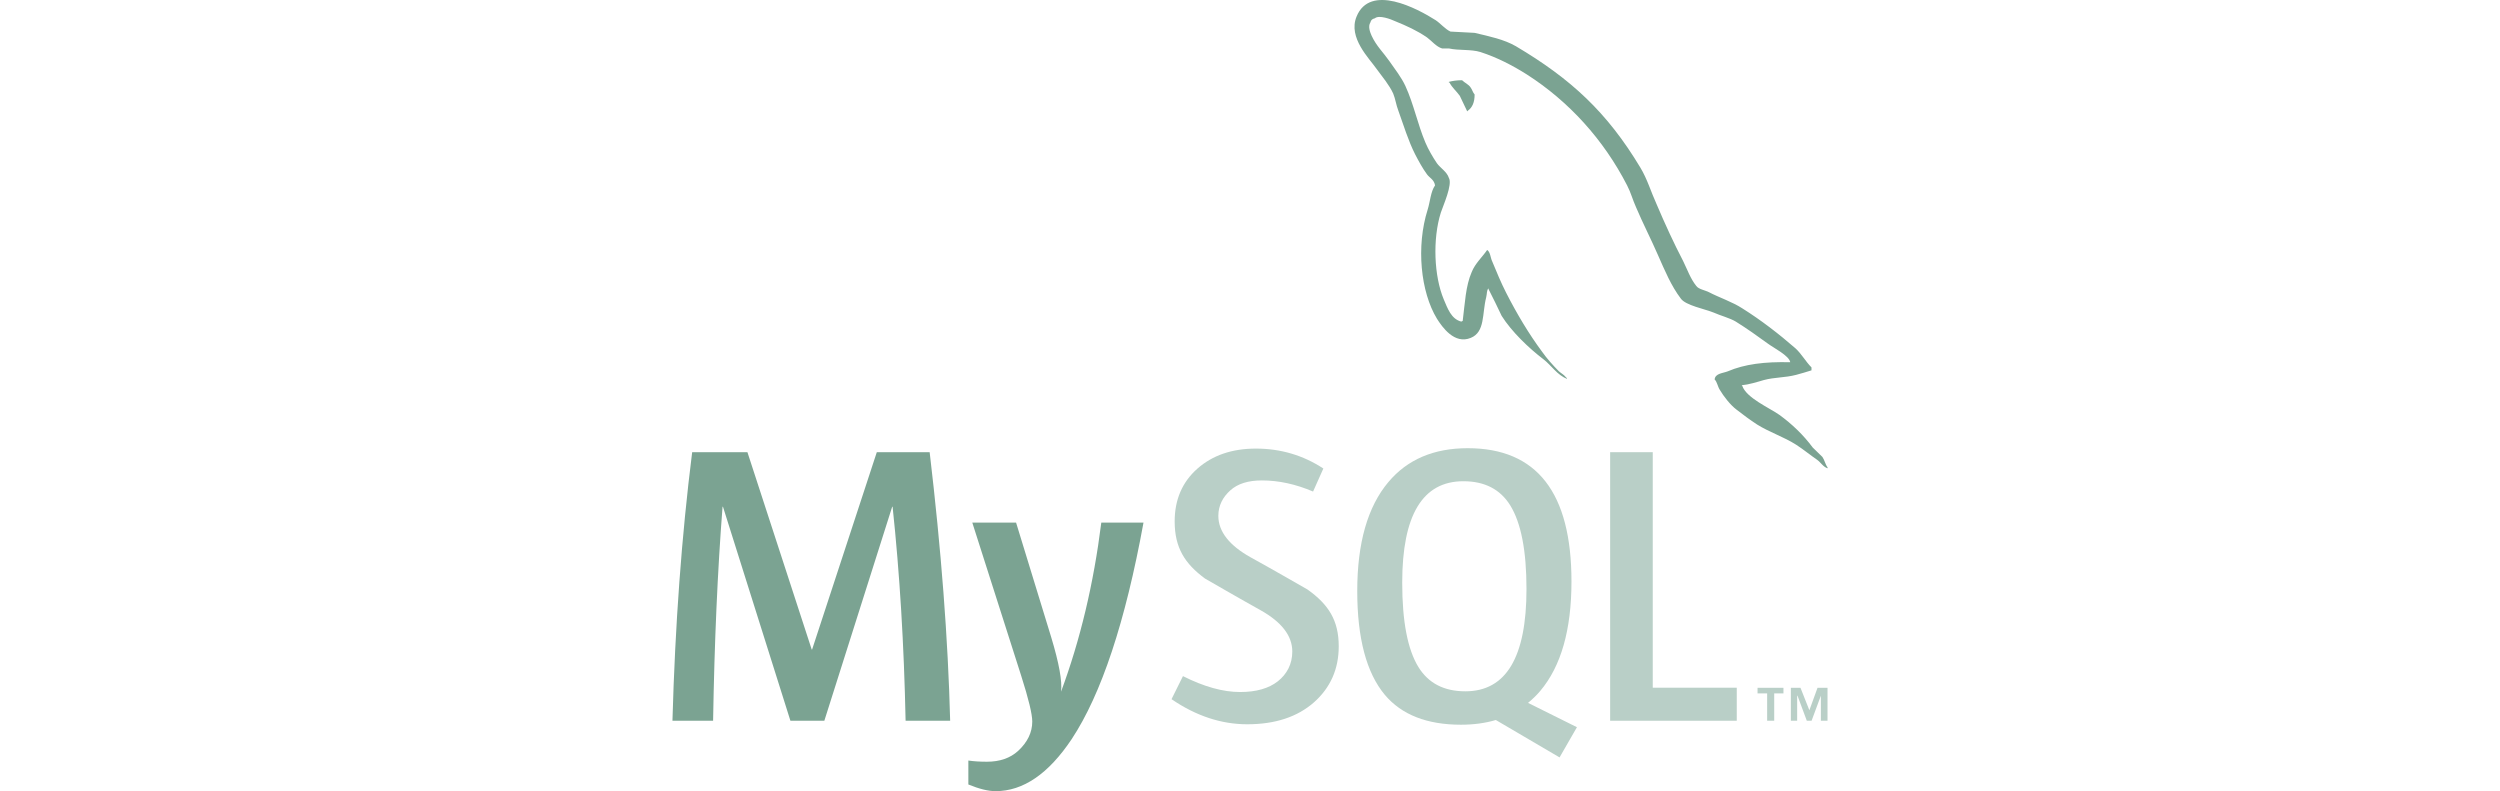<svg width="158" height="50" viewBox="0 0 158 50" fill="none" xmlns="http://www.w3.org/2000/svg">
<g clip-path="url(#clip0_8288_1192)">
<path d="M60.051 45.551H57.234C57.135 40.756 56.861 36.247 56.412 32.024H56.387L52.098 45.551H49.954L45.691 32.024H45.666C45.35 36.08 45.151 40.589 45.068 45.551H42.499C42.666 39.516 43.081 33.859 43.745 28.578H47.237L51.3 41.049H51.325L55.414 28.578H58.754C59.486 34.763 59.918 40.422 60.05 45.551" fill="#7BA392"/>
<path d="M72.269 33.029C71.122 39.305 69.609 43.867 67.731 46.712C66.268 48.905 64.665 50.001 62.92 50.001C62.454 50.001 61.881 49.859 61.2 49.579V48.066C61.532 48.115 61.923 48.141 62.371 48.141C63.186 48.141 63.842 47.914 64.341 47.461C64.939 46.909 65.239 46.288 65.239 45.601C65.239 45.131 65.005 44.168 64.54 42.71L61.449 33.029H64.216L66.435 40.269C66.933 41.913 67.141 43.061 67.058 43.715C68.272 40.446 69.119 36.884 69.602 33.029H72.269" fill="#7BA392"/>
<path d="M84.608 40.846C84.608 42.286 84.083 43.467 83.038 44.392C81.992 45.312 80.586 45.774 78.826 45.774C77.18 45.774 75.585 45.243 74.04 44.189L74.763 42.731C76.092 43.402 77.296 43.736 78.376 43.736C79.39 43.736 80.183 43.509 80.757 43.06C81.33 42.607 81.673 41.975 81.673 41.175C81.673 40.167 80.976 39.305 79.698 38.583C78.517 37.929 76.158 36.566 76.158 36.566C74.88 35.625 74.239 34.616 74.239 32.954C74.239 31.579 74.717 30.468 75.671 29.622C76.628 28.775 77.862 28.351 79.374 28.351C80.936 28.351 82.357 28.772 83.636 29.61L82.986 31.066C81.891 30.598 80.812 30.363 79.748 30.363C78.884 30.363 78.218 30.572 77.754 30.993C77.288 31.41 76.999 31.947 76.999 32.601C76.999 33.606 77.711 34.478 79.026 35.215C80.221 35.868 82.638 37.259 82.638 37.259C83.953 38.197 84.608 39.198 84.608 40.846Z" fill="#B9CFC7"/>
<path fill-rule="evenodd" clip-rule="evenodd" d="M89.643 42.156C88.962 41.049 88.62 39.274 88.62 36.826C88.62 32.552 89.909 30.414 92.485 30.414C93.832 30.414 94.82 30.925 95.452 31.947C96.133 33.054 96.474 34.814 96.474 37.228C96.474 41.536 95.186 43.691 92.61 43.691C91.263 43.691 90.275 43.18 89.643 42.156M99.665 45.96L96.572 44.422C96.847 44.194 97.109 43.948 97.346 43.664C98.659 42.107 99.317 39.802 99.317 36.751C99.317 31.135 97.131 28.326 92.76 28.326C90.616 28.326 88.945 29.038 87.748 30.464C86.434 32.023 85.778 34.32 85.778 37.354C85.778 40.337 86.36 42.526 87.523 43.916C88.583 45.173 90.186 45.802 92.333 45.802C93.133 45.802 93.868 45.703 94.536 45.504L98.564 47.868L99.662 45.96" fill="#B9CFC7"/>
<path d="M109.763 45.551H101.761V28.578H104.454V43.463H109.763V45.551" fill="#B9CFC7"/>
<path d="M111.683 45.549H112.13V43.822H112.714V43.47H111.077V43.822H111.683V45.549ZM115.079 45.549H115.499V43.47H114.867L114.352 44.887L113.791 43.47H113.182V45.549H113.58V43.967H113.602L114.189 45.549H114.493L115.079 43.967V45.549Z" fill="#B9CFC7"/>
<path fill-rule="evenodd" clip-rule="evenodd" d="M113.143 22.893C111.516 22.852 110.255 23.016 109.198 23.467C108.893 23.59 108.406 23.59 108.364 23.98C108.528 24.144 108.547 24.41 108.691 24.637C108.934 25.047 109.36 25.599 109.747 25.887C110.174 26.216 110.602 26.543 111.049 26.83C111.842 27.324 112.737 27.61 113.509 28.102C113.957 28.389 114.403 28.758 114.852 29.066C115.075 29.23 115.216 29.497 115.502 29.599V29.537C115.358 29.352 115.318 29.086 115.177 28.88C114.974 28.676 114.77 28.49 114.566 28.286C113.976 27.486 113.243 26.79 112.452 26.216C111.801 25.763 110.377 25.148 110.114 24.392C110.114 24.392 110.092 24.37 110.072 24.349C110.52 24.308 111.049 24.144 111.476 24.019C112.166 23.835 112.797 23.877 113.509 23.693C113.834 23.61 114.16 23.507 114.486 23.406V23.22C114.118 22.852 113.855 22.359 113.469 22.011C112.433 21.109 111.293 20.227 110.114 19.488C109.482 19.078 108.669 18.812 107.998 18.463C107.755 18.34 107.349 18.279 107.206 18.073C106.84 17.622 106.635 17.028 106.372 16.494C105.783 15.367 105.212 14.117 104.705 12.925C104.339 12.126 104.115 11.327 103.668 10.588C101.572 7.101 99.296 4.99 95.798 2.918C95.046 2.487 94.151 2.303 93.196 2.077C92.687 2.056 92.179 2.016 91.671 1.996C91.345 1.852 91.019 1.462 90.735 1.277C89.575 0.539 86.588 -1.06 85.733 1.052C85.184 2.386 86.546 3.698 87.014 4.374C87.36 4.846 87.808 5.38 88.05 5.912C88.193 6.261 88.234 6.631 88.377 6.999C88.702 7.901 89.006 8.906 89.434 9.748C89.657 10.178 89.901 10.63 90.185 11.018C90.35 11.245 90.633 11.346 90.695 11.716C90.411 12.126 90.389 12.741 90.226 13.254C89.495 15.572 89.779 18.443 90.816 20.145C91.141 20.657 91.915 21.785 92.952 21.354C93.867 20.985 93.663 19.816 93.927 18.791C93.988 18.544 93.947 18.381 94.069 18.217V18.259C94.354 18.832 94.639 19.384 94.903 19.96C95.534 20.964 96.632 22.011 97.547 22.707C98.034 23.078 98.421 23.712 99.031 23.939V23.877H98.991C98.868 23.693 98.686 23.61 98.523 23.467C98.157 23.098 97.751 22.646 97.465 22.236C96.612 21.088 95.858 19.816 95.189 18.504C94.862 17.867 94.578 17.17 94.314 16.535C94.192 16.29 94.192 15.92 93.988 15.797C93.682 16.248 93.236 16.638 93.013 17.19C92.626 18.073 92.586 19.159 92.442 20.288C92.362 20.309 92.402 20.288 92.362 20.328C91.712 20.165 91.488 19.488 91.243 18.916C90.633 17.458 90.531 15.12 91.06 13.438C91.202 13.008 91.814 11.655 91.569 11.245C91.446 10.853 91.04 10.63 90.816 10.321C90.552 9.931 90.266 9.44 90.085 9.009C89.597 7.861 89.351 6.589 88.824 5.441C88.58 4.907 88.152 4.353 87.808 3.862C87.421 3.308 86.994 2.918 86.688 2.263C86.588 2.037 86.445 1.667 86.607 1.422C86.647 1.258 86.73 1.196 86.893 1.155C87.156 0.929 87.909 1.215 88.172 1.339C88.925 1.645 89.556 1.934 90.185 2.364C90.47 2.569 90.775 2.959 91.141 3.062H91.569C92.219 3.205 92.952 3.102 93.562 3.288C94.639 3.636 95.615 4.149 96.49 4.702C99.153 6.405 101.349 8.825 102.833 11.716C103.077 12.187 103.18 12.618 103.403 13.11C103.83 14.116 104.359 15.142 104.785 16.125C105.212 17.089 105.62 18.073 106.23 18.873C106.535 19.303 107.755 19.529 108.304 19.755C108.71 19.939 109.341 20.103 109.707 20.328C110.399 20.758 111.089 21.251 111.74 21.724C112.065 21.97 113.082 22.482 113.143 22.893" fill="#7BA392"/>
<path fill-rule="evenodd" clip-rule="evenodd" d="M92.402 5.07C92.057 5.07 91.814 5.112 91.568 5.173V5.214H91.608C91.772 5.541 92.057 5.769 92.259 6.055C92.422 6.383 92.565 6.71 92.728 7.039C92.748 7.019 92.767 6.997 92.767 6.997C93.054 6.793 93.196 6.465 93.196 5.972C93.073 5.828 93.054 5.685 92.951 5.541C92.83 5.337 92.565 5.234 92.402 5.07Z" fill="#7BA392"/>
</g>
<defs>
<clipPath id="clip0_8288_1192">
<rect width="73" height="50" fill="white" transform="translate(42.5)"/>
</clipPath>
</defs>
</svg>
